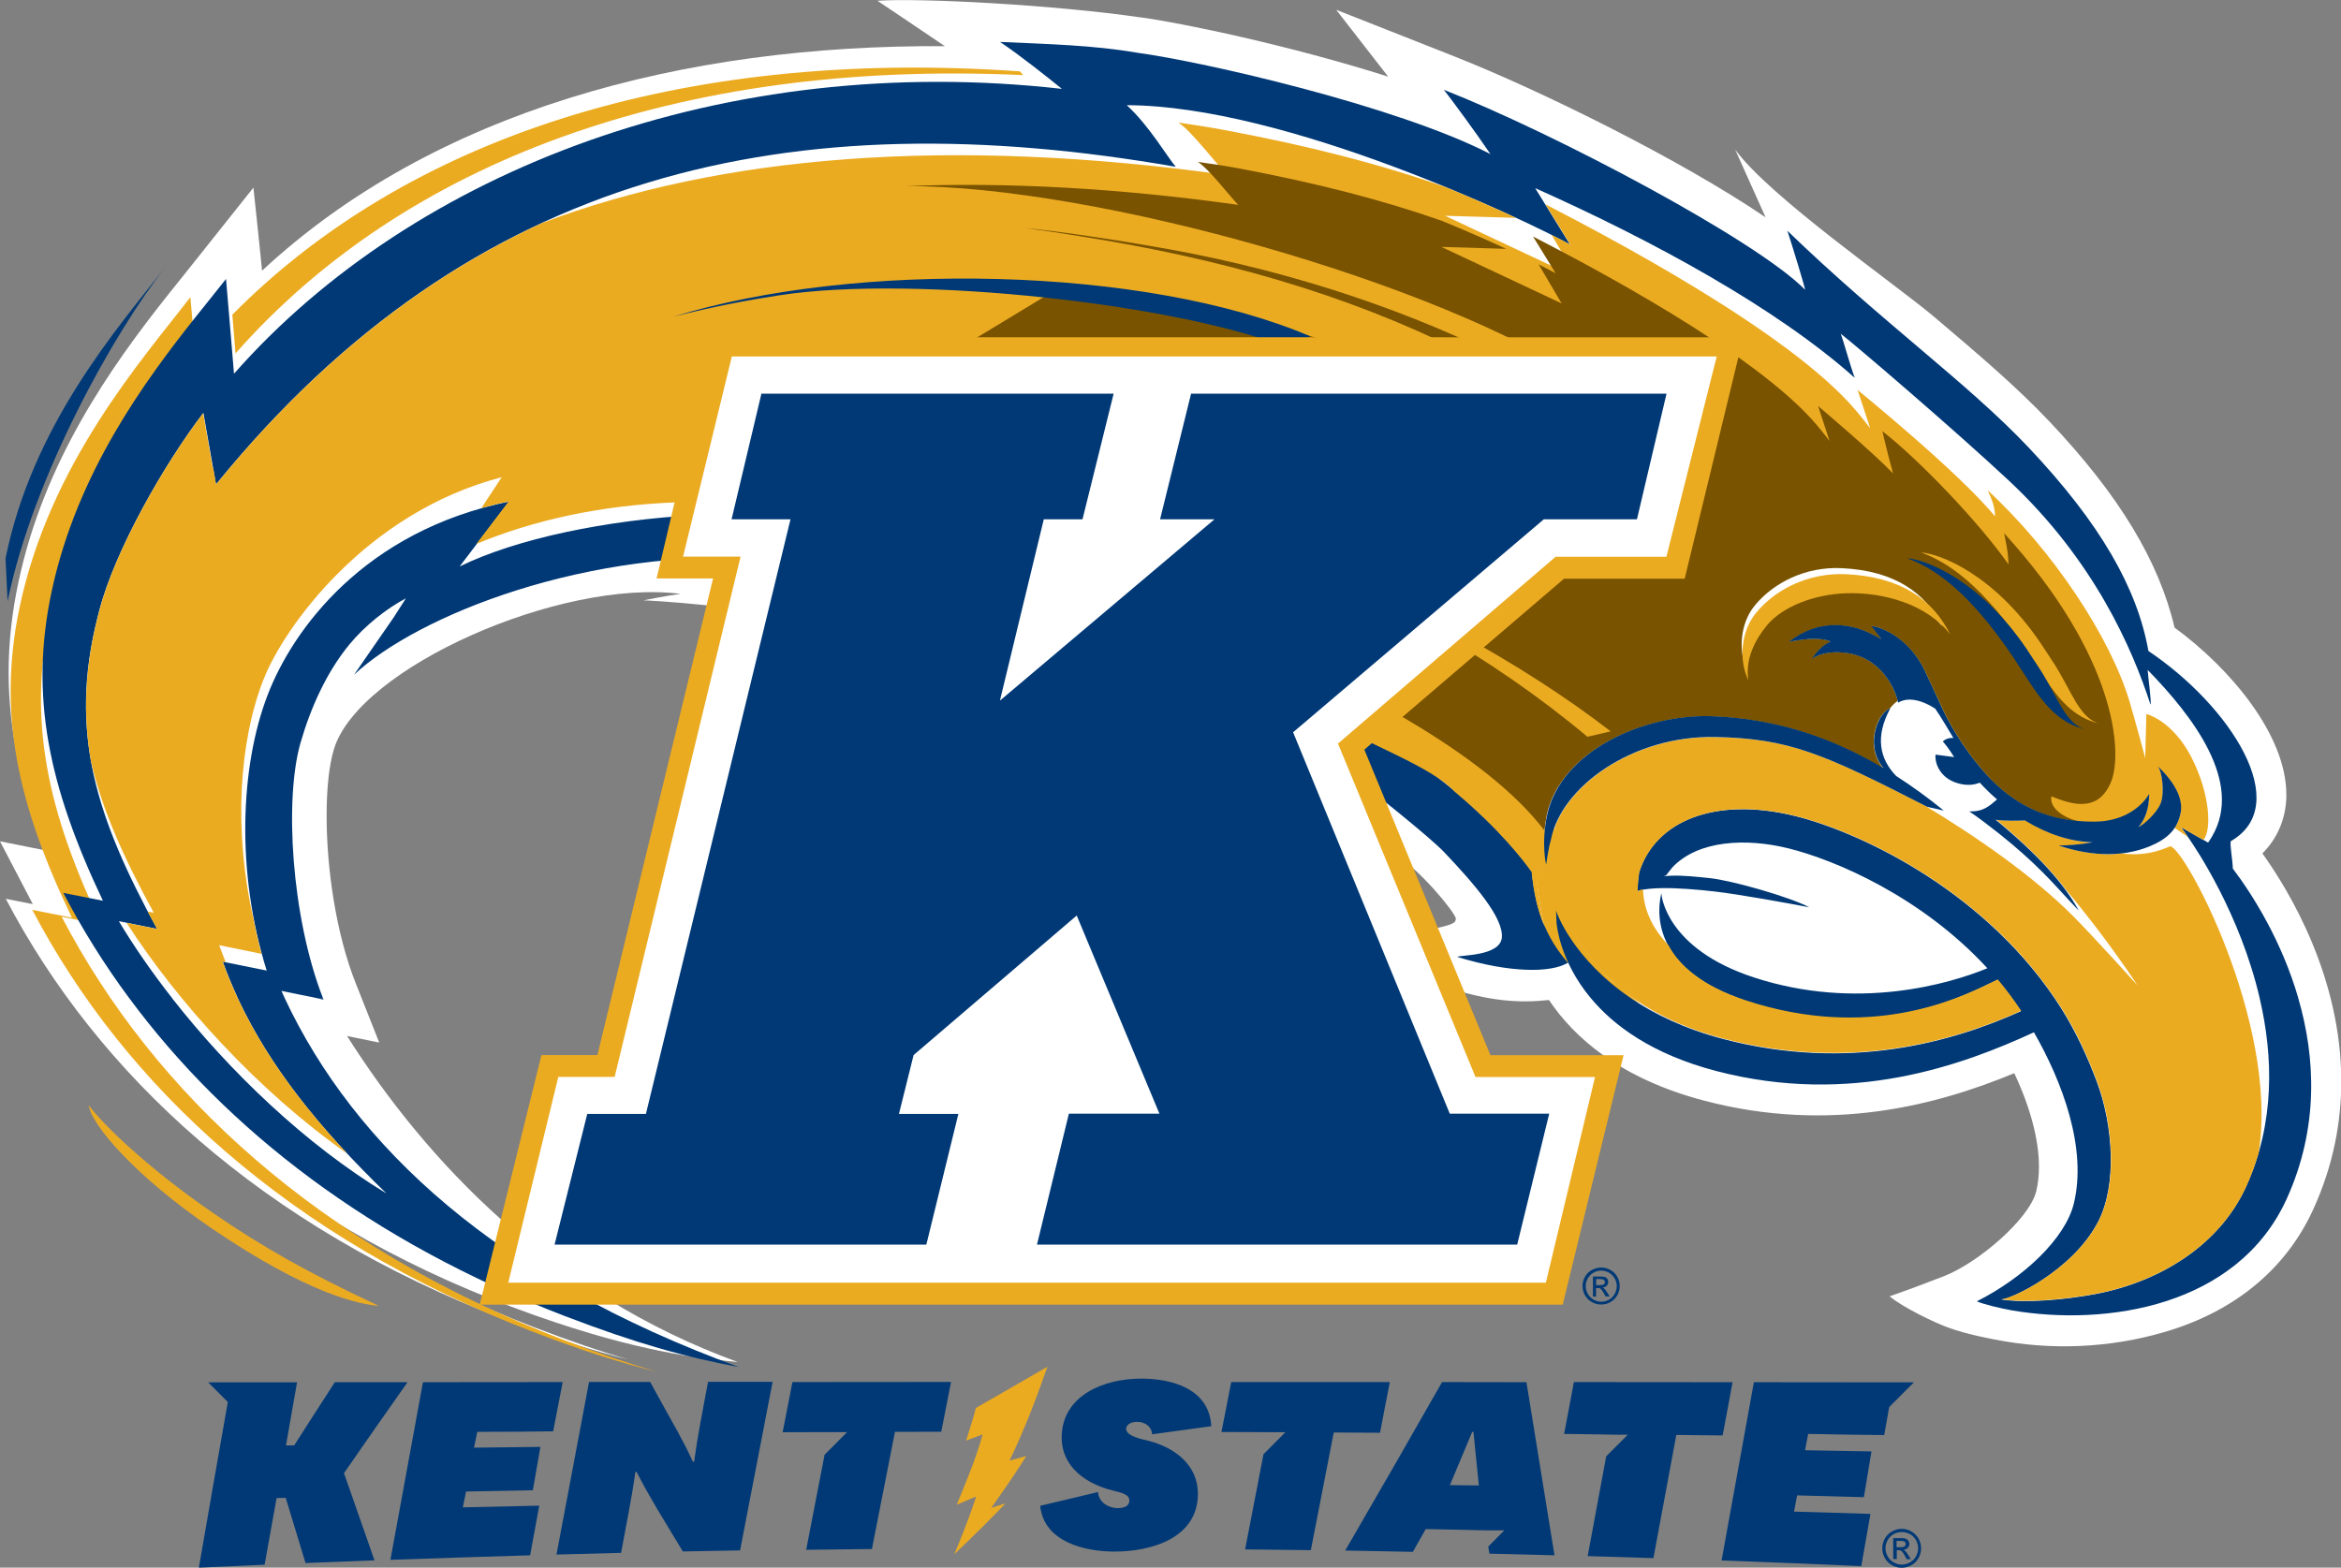 <?xml version="1.0" encoding="utf-8"?>
<!-- Generator: Adobe Illustrator 24.0.3, SVG Export Plug-In . SVG Version: 6.00 Build 0)  -->
<svg version="1.1" id="Layer_1" xmlns="http://www.w3.org/2000/svg" xmlns:xlink="http://www.w3.org/1999/xlink" x="0px" y="0px"
	 viewBox="0 0 181.98 121.9" style="enable-background:new 0 0 181.98 121.9;" xml:space="preserve">
<rect x="0" y="0" width="181.98" height="121.9" fill="#808080" stroke="none"/>
<style type="text/css">
	.st0{fill-rule:evenodd;clip-rule:evenodd;fill:#FFFFFF;}
	.st1{fill-rule:evenodd;clip-rule:evenodd;fill:#EBAB21;}
	.st2{fill-rule:evenodd;clip-rule:evenodd;fill:#003976;}
	.st3{fill-rule:evenodd;clip-rule:evenodd;fill:#795300;}
	.st4{fill:#EBAB21;}
	.st5{fill:#FFFFFF;}
	.st6{fill:#003976;}
</style>
<g>
	<path class="st0" d="M73.45,3.59C53.06,3.46,33.7,8.65,20.37,21.05c-0.07-0.83-0.67-6.46-0.67-6.46l-5.54,6.96l-1.01,1.26
		c-4.68,5.88-9.72,13.13-11.7,22.38c-0.52,2.41-0.78,4.75-0.78,7.1c0,4.4,0.94,8.84,2.88,13.84C1.92,65.81,0,65.42,0,65.42l2.6,4.98
		c7.94,15.23,21.9,26.2,40.62,32.44c7.51,2.5,11.74,2.82,14.13,3.07c-14.44-5.25-24.21-15.61-30.37-25.35
		c1.25,0.26,2.5,0.51,2.5,0.51l-1.83-4.62c-1.53-3.85-2.26-8.92-2.26-13c0-2.09,0.18-3.92,0.57-5.2
		c1.91-6.32,17.6-13.27,26.94-12.07c-0.85,0.1-2.88,0.5-2.88,0.5s8.09,0.35,14.92,2.03c6.82,1.68,15.12,4.11,22.38,7.31
		c3.23,1.42,12.84,6.25,19.95,11.08l-1.21-2.08c0,0,0.56,0.12,2.11,1.16c2.38,1.6,4.81,4.64,5,5.22c0.02,0.4-0.28,0.51-2.02,0.89
		c-2.29,0.49-4.7,0.91-4.7,0.91s2.31,2.33,5.85,3.52c3.54,1.18,5.88,1.28,8.11,1.04c1.94,2.9,5.52,6.11,12.08,7.83
		c9.84,2.58,18.15,0.32,24.09-2.14c1.25,2.66,1.92,5.18,1.92,7.27c0,0.68-0.07,1.33-0.21,1.91c-0.53,2.16-4.54,5.59-7.19,6.61
		c-2.65,1.02-3.37,1.27-4.21,1.56c0.98,0.83,3.46,2.04,4.58,2.44c1.5,0.54,3.33,0.88,4.31,1.05c4.53,0.78,9.12,0.38,13.12-0.91
		c5.13-1.66,8.91-4.9,10.94-9.38c1.56-3.43,2.16-6.78,2.16-9.92c0-8.09-4.02-14.77-6.13-17.72c1.15-1.15,1.8-2.64,1.86-4.34
		c0-0.08,0-0.16,0-0.24c0-4.61-4.32-9.78-8.69-12.98c-1.21-5.16-4.3-10.29-9.72-16.02c-2.56-2.71-5.66-5.34-8.94-8.12
		c-3-2.54-12.86-9.38-15.5-13.04c0,0,1.82,4.06,2.37,5.28c-6.62-4.5-17.5-9.87-24.23-12.53l-9.15-3.61c0,0,2.26,2.9,4.04,5.2
		c-7.56-2.41-16.08-4.19-19.3-4.62l0.1,0.02c-6.75-0.99-17.23-1.53-20.5-1.3C69.01,0.59,71.11,2.01,73.45,3.59"/>
	<path class="st1" d="M119.73,63.94c0,0-0.61,1.79-0.25,4.73c0.36,2.94,0.75,3.94,0.75,3.94l0.75,1.9l1.54,0.61l5.02,2.97
		l-2.22-1.79c0,0-2.51-2.29-3.3-4.76c-0.79-2.47-1.29-5.7-1.18-7.34c0.11-1.65-0.57,0.72-0.57,0.72L119.73,63.94z"/>
	<path class="st0" d="M41.61,103.24C22.7,95.99,9.89,84.17,2.72,70.43l0.09,0.02c-0.02-0.03-0.03-0.06-0.04-0.1l-2.32-0.46
		c7.19,13.71,19.97,25.5,38.79,32.72c3.99,1.53,7.01,2.46,9.61,3.11C46.79,105.12,44.45,104.33,41.61,103.24"/>
	<path class="st1" d="M7.88,71.91c-4.22-8.86-5.73-15.9-3.98-24.08C5.88,38.6,11.16,31.46,15.1,26.5l-0.3-3.39
		C11.08,27.93,3.83,36.08,1.5,47.33c-1.69,8.17-0.15,15.2,4.09,24.03l-3.08-0.61c7.21,13.74,20.02,25.56,38.89,32.8
		c4,1.54,7.03,2.47,9.64,3.11c-2.06-0.6-4.42-1.39-7.26-2.48c-18.96-7.27-31.8-19.12-38.99-32.9L7.88,71.91z"/>
	<path class="st2" d="M25.1,77.6c-2.45-6.29-3.01-15.48-1.73-19.87c0.79-2.73,2.04-5.5,3.81-7.64c1.17-1.42,2.87-2.78,4.37-3.56
		l-0.96,1.5l-3.07,4.44c4.9-4.6,18.18-9.96,32.39-9.02c1.22,0.08,2.44,0.2,3.66,0.37l-5.65,1.25l-1.36,0.3
		c1.41-0.1,3.67,0.11,6.43,0.59c6.33,1.09,18.29,4.6,25.57,7.81c4.08,1.8,9.9,4.46,16.82,9.16c-0.75-1.39-1.4-2.79-2.14-4.04
		c3.6,2.73,7.99,6.28,9.02,7.37c2.46,2.59,4.6,5.11,4.49,6.62c-0.11,1.51-3.3,1.36-3.46,1.53c4.07,1.26,7.31,1.25,8.59,0.45
		c-1.8-2.08-2.52-4.23-2.8-7.08c-1.27-1.8-8.9-11.83-28-17.73c0,0,1.52,1.1,3.76,2.74c-3.44-1.61-7.55-3.33-11.46-4.69
		c-3.11-1.08-10.89-3.26-15.57-4.24l5.11-1.26c-9.11-4.42-28.4-2.87-37.19,1.45l3.84-5.05c-11.26,2.3-16.83,9.96-18.78,15.08
		c-2.13,5.57-2.44,13.77-0.06,21.39l-3.41-0.69c0.35,0.96,0.74,1.91,1.17,2.84l0,0.01c2.5,5.36,6.38,10.17,11.55,15.17
		C23.75,89,17.82,83.29,13.37,77.61l0-0.01c-1.58-2.02-2.98-4.04-4.13-5.97l2.97,0.6c-4.65-8.54-6.93-15.19-4.61-24.3
		c0.01-0.04,0.1-0.39,0.11-0.43c1.21-4.67,5.01-11.35,8.1-15.4l0.98,5.57c19.89-24.47,44.83-29.9,74.61-24.7
		c-0.62-0.7-2.04-3.17-3.81-4.79c12.35,0.03,31.02,8.93,34.45,10.83l-2.7-4.38c9.24,4.12,18.77,9.34,24.84,14.75
		c-0.33-0.87-0.87-2.86-1.09-3.43c1.06,0.81,8.83,7.46,13.07,11.42c6.64,6.21,9.6,13.08,11.01,17.41c0.1-0.06-0.2-2.25-0.22-2.69
		c3.55,3.64,7.43,8.73,5.03,12.91c-0.1,0.17-0.21,0.35-0.33,0.52l-2.1-1.2l0.55,0.79c0.62,0.88,4.04,5.97,5.56,12.51l0,0.01
		c1.05,4.49,1.2,9.67-1.06,14.64c-2.09,4.6-6.75,7.4-11.63,8.34c-2.51,0.48-5.6,0.73-7.44,0.43c0.58,0.09,5.56-2.16,7.57-6.04
		c1.49-2.88,1.15-7.52-0.09-10.85c-0.72-1.94-1.66-3.96-2.76-5.71c-0.37-0.58-0.54-0.83-0.54-0.83
		c-5.94-8.73-15.55-13.03-20.22-14.17c-6.16-1.5-10.83,0.38-12.08,4.41c0,0-0.15,1.03-0.12,1.49c0.03-0.03,0.05-0.06,0.09-0.09
		c0.47-0.12,1.1-0.18,1.79-0.19c1.32-0.02,2.88,0.12,4.1,0.26c1.93,0.22,5.65,0.9,7.38,1.23c-1.54-0.81-6.01-2.09-7.76-2.27
		c-0.26-0.03-0.52-0.05-0.77-0.08c-1.05-0.1-1.99-0.16-2.78-0.06c0.1-0.05,0.17-0.07,0.17-0.07l0.49-0.62
		c2.01-2.13,5.74-2.29,9-1.49c3.73,0.92,10.42,3.81,15.49,9.33c-2.94,1.21-10.14,3.34-18.16,0.71c-6.81-2.23-7.2-6.38-7.18-6.57
		c-0.02,0.24-1.66,5.41,5.99,8.19c0,0,0.18,0.07,0.6,0.22c7.26,2.45,12.98,1.06,16.33-0.21l0.01-0.01c1.05-0.4,1.87-0.79,2.43-1.06
		l0.77-0.37c0.39,0.46,0.76,0.94,1.12,1.43c0,0,0.22,0.29,0.7,1.01c-5.21,2.35-13.32,4.74-23.15,2.16c-3-0.79-5.34-1.93-7.17-3.17
		l-0.01-0.01c-4.48-3.04-5.78-6.63-5.81-6.82l0.04,0.97c0.02,0.18,0.24,2.94,2.65,5.84l0.01,0.01c1.78,2.14,4.76,4.36,9.75,5.67
		c10.52,2.75,19.21-0.48,24.7-3.01c2.21,3.85,4.15,9.02,3.1,13.32c-0.66,2.71-3.9,5.77-7.54,7.6c0.48,0.22,1.85,0.55,2.76,0.71
		c7.32,1.24,17.51-0.29,21.33-8.68c2.52-5.56,2.23-11.02,0.9-15.6l0-0.01c-1.27-4.38-3.49-7.96-5.09-10.07
		c-0.01-0.66-0.27-2.06-0.14-2.14c4.88-2.83-0.02-10.48-6.42-14.78c-0.87-4.87-3.71-9.89-9.31-15.82
		c-4.77-5.05-11.43-9.77-18.76-16.86c0.25,0.72,1.46,4.67,1.37,4.58c-3.75-3.82-19.31-12.09-28.07-15.54c0.73,0.94,2.4,3.2,3.62,5
		C108.59,8.23,93.51,4.79,88.4,4.1c-3.43-0.59-6.91-0.67-10.66-0.84c1.52,1.02,3.61,2.68,4.81,3.65
		c-26.07-2.94-50.34,6.23-64.36,22.15l-0.25-3.01l-0.37-4.36c-0.68,0.87-1.48,1.85-2.34,2.93C11.29,29.59,6,36.73,4.02,45.96
		c-1.75,8.18-0.23,15.23,3.98,24.08l-3.08-0.61c1.47,2.81,3.17,5.55,5.12,8.18l0.01,0.01c7.57,10.24,18.79,18.93,33.87,24.72
		c2.84,1.09,5.19,1.88,7.26,2.48c2.38,0.69,4.36,1.13,6.26,1.48C38.67,99.45,27.56,89.2,22.13,77.61l0-0.01
		c-0.09-0.18-0.17-0.37-0.25-0.55l2.69,0.55H25.1z M24.56,77.61L24.56,77.61l0.59,0.12c-0.02-0.04-0.03-0.08-0.05-0.12L24.56,77.61z
		"/>
	<path class="st1" d="M168.65,65.82c-1.41,0.64-2.69,0.68-3.67,0.54c-2.55,0.29-4.74-0.58-4.87-0.6c0.02,0,1.12,0.03,2.6-0.24
		c-1.81-0.08-3.59-0.71-5.24-1.72c-0.84,0.02-1.53,0.05-2.28-0.06c2.46,2.05,4.24,3.87,5.45,5.5c3.12,3.69,5.52,7.38,5.52,7.38
		s-3.32-3.69-5.04-5.42c-3.07-3.07-7.4-6.1-11.56-8.6c-7.89-4.03-10.5-5.17-16.2-5.28c-5.8-0.12-10.96,3.14-12.45,6.88
		c-0.55,2.2-0.26,5,0.84,7.56l-0.04-0.93c0.03,0.26,1.89,7.22,12.26,9.93c9.83,2.57,17.94,0.19,23.15-2.16
		c-0.57-0.86-1.18-1.67-1.82-2.44l-0.77,0.37c-2.37,1.14-9.21,4.4-18.78,1.27c-3.52-1.15-5.25-2.79-6.06-4.31
		c-1.18-1.23-1.91-2.68-1.97-4.32c-0.11,0.02-0.22,0.04-0.32,0.07c-0.03,0.03-0.06,0.06-0.09,0.09c-0.02-0.46,0.12-1.49,0.12-1.49
		c1.26-4.03,5.93-5.91,12.08-4.41c4.81,1.17,14.88,5.71,20.76,14.99c1.11,1.75,2.04,3.77,2.76,5.71c1.24,3.33,1.58,7.97,0.09,10.85
		c-2.01,3.89-6.98,6.14-7.57,6.04c1.84,0.3,4.93,0.05,7.44-0.43c4.88-0.94,9.54-3.74,11.63-8.34c0.39-0.86,0.71-1.73,0.96-2.6
		C177.2,79.48,169.58,65.4,168.65,65.82L168.65,65.82z"/>
	<path class="st1" d="M170.37,58.92c-1.49-2.92-3.52-3.4-3.52-3.4l-0.09,3.42c0,0-0.79-2.96-1.22-4.4
		c-1.5-4.99-5.91-11.69-11.03-16.42c0.35,0.72,0.59,1.43,0.57,2.03c-2.76-3.39-10.68-9.83-10.68-9.83l0.98,2.98
		c0,0-0.52-0.69-1.09-1.36c-5.25-6.23-19.75-13.77-24.15-16.05l1.93,3.13c-0.34-0.19-0.83-0.44-1.45-0.75l1.95,3.32l-10.23-4.81
		l5.51,0.16c-1.55-0.72-3.42-1.54-5.48-2.39c-5.06-1.78-10.57-3.2-17.19-4.44c-1.18-0.22-2.37-0.41-3.58-0.58
		c1.08,0.7,2.96,3.27,3.84,4.09c-21.6-3.02-39.37-1.55-53.3,3.72C32.95,21.59,24.5,28.2,16.8,37.67l-0.23-1.31
		c-0.01,0.01-0.02,0.03-0.03,0.04l-0.75-4.26c-3.09,4.05-6.87,10.71-8.07,15.36c-0.01,0.04-0.1,0.39-0.11,0.43
		c-1.05,4.14-1.16,7.77-0.53,11.3c0.87,3.8,2.58,7.54,4.87,11.74l-0.47-0.09c0.24,0.45,0.48,0.9,0.73,1.36l-2.37-0.48
		c3.99,6.2,10.25,13.1,17.15,17.94c-4.48-4.79-7.75-9.55-9.69-14.93l0.25,0.05c-0.18-0.44-0.35-0.88-0.51-1.32l3.29,0.67
		c-0.25-0.91-0.45-1.82-0.63-2.73c-1.55-6.8-1.13-13.76,0.8-18.64c1.57-3.98,7.89-12.93,18.5-15.69l-1.58,2.4
		c0.68-0.19,1.39-0.37,2.12-0.51l-2.5,3.29c8.72-3.62,21.06-4.85,36.05-0.45l-1.5,0.2c0.45,0.17,0.89,0.36,1.3,0.56l-2.56,0.63
		c4.54,1.1,10.21,2.72,12.76,3.6c2.7,0.94,6.01,2.49,9.26,4.17c-0.82-0.6-1.3-0.94-1.3-0.94c4.78,1.48,7.97,4.58,11.4,6.38
		l-0.59-1.07c4.91,2.69,9.34,4.23,11.16,6.13c0.02,0.02,0.03,0.03,0.05,0.05c3.57,2.99,5.42,5.45,5.99,6.25
		c0.16,1.58,0.45,2.95,0.98,4.2c-1.49-6.85,0.07-8.85,0.61-10.08c0.16-0.35,0.37-0.66,0.61-0.94c2.26-3.47,7.38-5.41,11.77-5.26
		c4.55,0.15,8.95,1.41,13.36,4.04c-0.82-0.93-0.86-2.2-0.59-3.13c0.04-0.13,0.09-0.26,0.14-0.38c0.05-0.27,0.12-0.53,0.22-0.77
		c0.25-0.56,0.75-0.92,1.27-1.15c-0.31-1.05-1.42-3.26-4.05-3.55c-1.69-0.19-2.5,0.44-2.53,0.46c0.03-0.03,0.55-0.93,1.43-1.31
		c-0.89-0.51-3.17-0.01-3.22,0.01c0.1-0.04,2.21-2.02,5.44-1.01c0.64,0.2,1.21,0.52,1.73,0.8c-0.45-0.64-0.74-1.03-0.75-1.04
		c0.38,0.01,2.82,0.71,4.14,3.5c0.3,0.63,1.04,2.25,1.46,3.12c0.74,1.57,2.18,3.78,3.66,5.3c2.42,2.47,5.08,3.34,8.09,3.32
		c3.09-0.02,4.22-2.07,4.23-2.15c-0.02,0.08,0.07,1.5-0.84,2.57c0.69-0.37,1.53-1.25,1.76-1.87c0.31-0.84,0.1-2.48-0.21-2.83
		c0.16,0.18,2.12,1.91,1.72,3.65c-0.07,0.31-0.18,0.69-0.43,1.08c0.28,0.19,0.63,0.43,1.01,0.7l-0.53-0.76l1.74,1
		C171.95,64.56,171.8,61.73,170.37,58.92"/>
	<path class="st3" d="M147.52,54.5c-0.22-0.92-1.28-3.44-4.1-3.75c-1.69-0.19-2.5,0.44-2.53,0.46c0.03-0.03,0.54-0.93,1.42-1.31
		c-0.89-0.51-3.16-0.01-3.22,0.01c0.1-0.04,2.21-2.02,5.44-1.01c0.64,0.2,1.21,0.52,1.73,0.81c-0.45-0.64-0.74-1.04-0.75-1.04
		c0.39,0.01,2.82,0.71,4.14,3.5c0.3,0.63,1.04,2.25,1.46,3.12c0.74,1.57,2.18,3.78,3.66,5.3c2.05,2.1,4.28,3.04,6.75,3.26
		c-1.34-0.35-2.21-1.13-2.05-1.93c1.89,0.79,3.69,1.12,4.63-1.11c0.93-2.23,0.46-9.75-8.31-19.35c0.1,0.53,0.33,1.45,0.34,2.42
		c-2.28-3.25-6.93-8.12-9.8-10.35c0.12,0.58,0.6,2.48,0.83,3.28c-1.53-1.6-5.83-5.24-5.83-5.24l0.89,2.72c0,0-0.47-0.63-1-1.25
		c-4.79-5.68-18.03-12.57-22.05-14.65l1.76,2.86c-0.31-0.17-0.76-0.41-1.32-0.69l1.78,3.03l-9.34-4.39l5.03,0.15
		c-1.42-0.66-3.12-1.41-5-2.18c-4.62-1.62-9.65-2.92-15.69-4.06c-1.08-0.2-2.17-0.37-3.27-0.52c0.85,0.55,2.24,2.38,3.13,3.34
		c-9.33-1.31-17.95-1.77-25.86-1.46c14.89-0.05,41.85,7.66,52.81,15.15c9.1,6.22,7.6,7.68-2.15,3.32
		C99.37,23.24,81.8,22.7,81.8,22.7l-12.02,7.28c0,0,20.17,2.64,34.12,10.11c12,6.42,7.89,6.76-4.02,2.5
		c-17.88-6.4-37.17-7.54-46.06-6.38c7.91,0.28,21.76,2.1,27.18,3.92c-1.37,0.42-4.87,1.96-6.55,2.36c3-0.2,36.46,10.07,45.61,22.09
		c0.04-0.38,0.1-0.78,0.18-1.22c1.09-4.96,7.48-7.84,12.79-7.66c4.55,0.15,8.95,1.41,13.36,4.04c-0.82-0.93-0.86-2.2-0.59-3.13
		c0.25-0.83,0.79-1.44,1.1-1.5C147.09,54.86,147.29,54.66,147.52,54.5"/>
	<path class="st0" d="M143.18,44.18c-2.84-0.14-5.31,1.14-6.76,2.89c-1.17,1.41-1.31,3.59-0.59,5.07c-0.25-1.59,0.5-3.03,1.4-4.12
		c1.18-1.42,3.6-2.34,5.99-2.4c2.74-0.08,6,0.8,7.76,3.09C149.7,46.09,147.28,44.38,143.18,44.18L143.18,44.18z"/>
	<path class="st1" d="M143.52,44.65c-2.94-0.14-5.5,1.18-7,2.99c-1.21,1.46-1.36,3.71-0.61,5.25c-0.26-1.64,0.52-3.14,1.45-4.27
		c1.22-1.47,3.72-2.42,6.2-2.49c2.84-0.08,6.21,0.83,8.04,3.2C150.26,46.62,147.75,44.85,143.52,44.65"/>
	<path class="st1" d="M79.29,5.55c-26.57-1.87-47.74,5.27-61.23,18.92l0.25,3.01C31.33,12.7,52.55,4.59,79.53,5.84
		C79.45,5.74,79.37,5.65,79.29,5.55"/>
	<path class="st1" d="M6.9,85.95c0.19,1.51,3.62,5.52,9.53,9.55c7.6,5.18,11.53,5.92,13.01,6.04c-5.47-2.55-9.12-4.63-12.85-7.2
		C11.33,90.72,7.95,87.36,6.9,85.95"/>
	<path class="st2" d="M161.64,70.86c-0.39-0.41-0.76-0.81-1.15-1.23c-1.39-1.52-2.97-3.24-6.28-5.73c-0.01-0.01-1.04-0.77-1.13-0.8
		c0.06-0.01,0.11-0.01,0.16-0.01l0.05,0c0.89,0,1.39-0.44,1.92-0.9l0.03-0.03c-0.47-0.4-0.92-0.84-1.34-1.3
		c-0.28,0.11-0.56,0.17-0.87,0.17c-0.3,0-0.62-0.05-0.95-0.16c-1.16-0.37-1.69-1.39-1.62-2.19l1.45,0.19
		c-0.03-0.01-0.36-0.63-0.89-1.22c0.21-0.18,0.46-0.27,0.72-0.27c0.04,0,0.07,0,0.11,0.01c-0.48-0.8-0.93-1.58-1.41-2.28
		c-0.32-0.21-1.15-0.71-1.99-0.71c-0.34,0-0.64,0.08-0.9,0.24c-0.19-0.98-1.28-3.57-4.14-3.88c-0.21-0.02-0.41-0.04-0.61-0.04
		c-1.29,0-1.9,0.49-1.91,0.5l0-0.05c0.4-0.61,0.89-1.06,1.41-1.28c-0.26-0.13-0.68-0.21-1.23-0.21c-0.94,0-1.94,0.22-1.99,0.24
		c0-0.02,0.03-0.05,0.07-0.08c1.07-0.82,2.27-1.24,3.54-1.24c0.6,0,1.21,0.1,1.82,0.29c0.6,0.19,1.14,0.48,1.61,0.74l0.12,0.07
		c-0.47-0.63-0.74-1-0.76-1.02h0.01c0.42,0,2.83,0.7,4.14,3.48c0.14,0.29,0.37,0.79,0.62,1.33c0.29,0.63,0.61,1.32,0.83,1.79
		c0.7,1.49,2.11,3.7,3.66,5.29c2.21,2.26,4.75,3.32,7.99,3.32l0.1,0c3.11-0.02,4.22-2.12,4.22-2.14c0.02,0.01,0.02,0.04,0.02,0.08
		c-0.02,1.03-0.3,1.87-0.84,2.5c0.68-0.39,1.52-1.28,1.74-1.88c0.31-0.84,0.09-2.48-0.21-2.82c0.03,0,0.06,0.03,0.1,0.07
		c1.66,1.64,1.81,2.85,1.64,3.58c-0.17,0.76-0.54,1.63-1.93,2.32c-1.09,0.54-2.33,0.82-3.69,0.82c-1.19,0-2.43-0.21-3.69-0.62
		c-0.07-0.02-0.11-0.04-0.13-0.04c0.01-0.02,0.05-0.02,0.12-0.02h0.03c0.27,0,1.23-0.02,2.45-0.24c-1.75-0.06-3.51-0.64-5.25-1.7
		l-0.25,0.01c-0.27,0.01-0.53,0.01-0.78,0.01c-0.49,0-0.87-0.02-1.25-0.08c3.25,2.68,5.36,5.01,6.48,7.1L161.64,70.86z"/>
	<path class="st1" d="M163.26,56.29c-2.08-0.5-3.25-1.89-4.65-4.07l-1.01-1.55c-3.48-5.17-6.18-6.96-8.26-7.71
		c1.37,0.08,5.62,1.62,9.31,7.08l1.03,1.57C161.03,53.71,161.65,55.9,163.26,56.29"/>
	<path class="st2" d="M162.17,56.74c-2.08-0.5-3.25-1.89-4.65-4.07l-1.01-1.55c-3.48-5.17-6.18-6.96-8.26-7.71
		c1.37,0.08,5.62,1.62,9.31,7.08l1.03,1.57C159.94,54.15,160.56,56.35,162.17,56.74"/>
	<path class="st1" d="M123.4,57.29l1.81-0.42c-7.01-5.4-16.08-10.31-25.39-13.88c-2.92-1.12-7.88-2.87-10.87-3.73
		c2.63,0.87,5.6,1.94,7.6,2.71C106.99,45.97,115.9,51.01,123.4,57.29"/>
	<path class="st2" d="M147.4,60.34c-1.25-1.29-1.68-3.01-0.46-5.25c-0.31,0.05-0.86,0.66-1.11,1.51c-0.28,0.93-0.24,2.2,0.59,3.13
		c-4.41-2.63-8.81-3.88-13.36-4.04c-5.32-0.18-11.7,2.7-12.79,7.66c-0.48,2.29-0.08,3.89-0.08,3.89s0.18-1.33,0.36-1.89
		c0.78-4.19,6.4-8.17,12.79-8.04c5.77,0.12,8.37,1.28,16.48,5.43l1.28,0.29C149.86,62.02,148.63,61.13,147.4,60.34"/>
	<path class="st3" d="M116.71,29l0.95-0.73c-7.88-4.02-16.86-7.07-26.67-8.87c-3.07-0.56-8.27-1.38-11.37-1.68
		c2.74,0.37,5.86,0.88,7.97,1.27C98.59,21.02,108.19,24.21,116.71,29L116.71,29z"/>
	<path class="st2" d="M12.89,20.72C9.02,25.65,2.53,33.07,0.43,43.42l0.16,3.34C2.59,37.01,8.88,25.83,12.89,20.72"/>
	<path class="st2" d="M100.37,27.17c0.28-0.24,1.06-0.81,1.48-1.02c-12.8-5.47-35.33-5.9-49.52-1.52c3.22-0.82,5.99-1.32,8.27-1.67
		C71.16,21.33,92.11,23.69,100.37,27.17"/>
	<polygon class="st4" points="55.48,26.22 51.04,44.98 55.43,44.98 46.44,82.04 42.09,82.04 37.29,101.45 121.48,101.45 
		126.21,82.05 115.86,82.05 106.06,58.29 121.58,45 130.96,45 135.51,26.23 	"/>
	<polygon class="st5" points="104.01,57.82 114.7,83.75 123.99,83.75 120.17,99.74 39.51,99.74 43.4,83.74 47.78,83.74 57.57,43.28 
		53.1,43.28 56.89,27.72 133.45,27.72 129.54,43.29 120.93,43.29 	"/>
	<polygon class="st6" points="127.25,40.38 129.55,30.61 92.59,30.61 90.18,40.38 94.41,40.38 77.73,54.48 81.14,40.38 84.15,40.38 
		86.57,30.61 59.19,30.61 56.87,40.38 61.45,40.38 50.21,86.62 45.65,86.62 43.11,96.78 72.01,96.78 74.5,86.62 69.88,86.62 
		71.02,82.04 83.7,71.19 90.13,86.6 83.09,86.6 80.61,96.78 117.94,96.78 120.43,86.6 112.7,86.6 100.52,56.94 120.01,40.38 	"/>
	<path class="st2" d="M124.08,99.93h0.3c0.14,0,0.24-0.02,0.3-0.07c0.05-0.04,0.08-0.1,0.08-0.17c0-0.05-0.01-0.09-0.04-0.12
		c-0.03-0.04-0.06-0.06-0.11-0.08c-0.05-0.02-0.13-0.03-0.25-0.03h-0.28V99.93z M123.83,100.81v-1.55h0.53
		c0.18,0,0.31,0.01,0.4,0.04c0.08,0.03,0.15,0.08,0.19,0.15c0.05,0.07,0.07,0.15,0.07,0.23c0,0.11-0.04,0.21-0.12,0.3
		c-0.08,0.08-0.19,0.13-0.32,0.14c0.05,0.02,0.1,0.05,0.13,0.08c0.06,0.06,0.14,0.16,0.23,0.31l0.19,0.3h-0.31l-0.14-0.24
		c-0.11-0.19-0.2-0.31-0.26-0.36c-0.05-0.04-0.11-0.05-0.2-0.05h-0.15v0.66H123.83z M124.47,98.8c-0.2,0-0.4,0.05-0.59,0.16
		c-0.19,0.1-0.34,0.25-0.45,0.45c-0.11,0.19-0.16,0.39-0.16,0.6c0,0.21,0.05,0.41,0.16,0.6c0.11,0.19,0.26,0.34,0.45,0.45
		c0.19,0.11,0.39,0.16,0.6,0.16c0.21,0,0.41-0.05,0.6-0.16c0.19-0.11,0.34-0.26,0.44-0.45c0.11-0.19,0.16-0.39,0.16-0.6
		c0-0.21-0.05-0.41-0.16-0.6c-0.11-0.19-0.26-0.34-0.45-0.45C124.86,98.85,124.67,98.8,124.47,98.8 M124.47,98.56
		c0.24,0,0.48,0.06,0.71,0.19c0.23,0.12,0.41,0.3,0.54,0.53c0.13,0.23,0.19,0.47,0.19,0.72c0,0.25-0.06,0.49-0.19,0.72
		c-0.13,0.23-0.31,0.41-0.53,0.53c-0.23,0.13-0.47,0.19-0.72,0.19c-0.25,0-0.49-0.06-0.72-0.19c-0.23-0.13-0.41-0.3-0.54-0.53
		c-0.13-0.23-0.19-0.47-0.19-0.72c0-0.25,0.06-0.49,0.19-0.72c0.13-0.23,0.31-0.41,0.54-0.53
		C123.99,98.63,124.22,98.56,124.47,98.56"/>
	<path class="st6" d="M147.43,120.31h0.32c0.15,0,0.26-0.02,0.31-0.07c0.06-0.05,0.08-0.11,0.08-0.18c0-0.05-0.01-0.09-0.04-0.13
		c-0.03-0.04-0.06-0.07-0.11-0.08c-0.05-0.02-0.14-0.03-0.26-0.03h-0.3V120.31z M147.17,121.23v-1.63h0.56
		c0.19,0,0.33,0.01,0.42,0.05c0.08,0.03,0.15,0.08,0.2,0.16c0.05,0.08,0.08,0.15,0.08,0.24c0,0.12-0.04,0.22-0.13,0.31
		c-0.08,0.09-0.2,0.14-0.34,0.15c0.06,0.02,0.1,0.05,0.14,0.09c0.07,0.06,0.15,0.17,0.24,0.32l0.2,0.32h-0.32l-0.14-0.26
		c-0.11-0.2-0.2-0.33-0.27-0.38c-0.05-0.04-0.12-0.06-0.21-0.06h-0.15v0.69H147.17z M147.83,119.13c-0.21,0-0.42,0.05-0.62,0.16
		c-0.2,0.11-0.36,0.27-0.47,0.47c-0.11,0.2-0.17,0.41-0.17,0.63c0,0.22,0.06,0.43,0.17,0.63c0.11,0.2,0.27,0.36,0.47,0.47
		c0.2,0.11,0.41,0.17,0.63,0.17c0.22,0,0.43-0.06,0.63-0.17c0.2-0.11,0.36-0.27,0.47-0.47c0.11-0.2,0.17-0.41,0.17-0.63
		c0-0.22-0.06-0.43-0.17-0.63c-0.11-0.2-0.27-0.36-0.47-0.47C148.25,119.18,148.04,119.13,147.83,119.13 M147.83,118.88
		c0.25,0,0.5,0.06,0.74,0.2c0.24,0.13,0.43,0.32,0.57,0.56c0.13,0.24,0.2,0.5,0.2,0.76c0,0.26-0.07,0.51-0.2,0.75
		c-0.13,0.24-0.32,0.43-0.56,0.56c-0.24,0.13-0.49,0.2-0.75,0.2c-0.26,0-0.51-0.07-0.75-0.2c-0.24-0.13-0.43-0.32-0.56-0.56
		c-0.13-0.24-0.2-0.49-0.2-0.75c0-0.26,0.07-0.52,0.2-0.76c0.14-0.24,0.32-0.43,0.57-0.56
		C147.33,118.94,147.58,118.88,147.83,118.88"/>
	<path class="st6" d="M31.68,107.48c-1.88,0-3.77,0-5.65,0c-1.06,1.63-2.11,3.27-3.16,4.91c-0.25,0-0.38,0.01-0.64,0.01
		c0.29-1.64,0.57-3.28,0.86-4.91c-1.7,0-3.41,0-5.11,0v0h-1.8l1.53,1.53c-0.76,4.29-1.51,8.59-2.25,12.88
		c1.7-0.08,3.41-0.15,5.11-0.23c0.31-1.73,0.62-3.45,0.93-5.18c0.28-0.01,0.43-0.01,0.71-0.02c0.51,1.69,1.02,3.38,1.54,5.07
		c1.79-0.07,3.57-0.14,5.36-0.21c-0.79-2.26-1.58-4.52-2.37-6.78C28.37,112.19,30.02,109.83,31.68,107.48"/>
	<path class="st6" d="M43,111.3c0.24-1.28,0.49-2.55,0.74-3.83c-3.62,0-7.24,0-10.86,0.01c-0.85,4.6-1.69,9.21-2.53,13.81
		c3.62-0.13,7.24-0.24,10.86-0.35c0.24-1.29,0.47-2.57,0.71-3.86c-1.98,0.04-3.96,0.08-5.94,0.13c0.1-0.49,0.15-0.74,0.25-1.23
		c1.73-0.03,3.46-0.07,5.19-0.1c0.2-1.12,0.39-2.24,0.59-3.37c-1.72,0.02-3.44,0.04-5.16,0.06c0.1-0.49,0.15-0.74,0.25-1.23
		C39.06,111.34,41.03,111.32,43,111.3"/>
	<path class="st6" d="M54.43,110.73c-0.18,0.97-0.34,1.95-0.47,2.93c-0.04,0-0.06,0-0.1,0c-0.35-0.79-0.76-1.56-1.17-2.32
		c-0.72-1.29-1.44-2.58-2.15-3.88c-1.58,0-3.16,0-4.75,0c-0.85,4.47-1.69,8.94-2.53,13.42c1.67-0.04,3.34-0.09,5.02-0.13
		c0.2-1.05,0.39-2.1,0.59-3.15c0.19-1.04,0.38-2.09,0.52-3.14c0.04,0,0.06,0,0.1,0c0.5,0.99,1.05,1.95,1.61,2.9
		c0.66,1.1,1.32,2.19,1.98,3.28c1.48-0.03,2.97-0.06,4.45-0.08c0.84-4.37,1.68-8.74,2.53-13.11c-1.67,0-3.34,0-5.02,0
		C54.84,108.56,54.63,109.64,54.43,110.73"/>
	<path class="st6" d="M61.6,107.47c-0.25,1.3-0.51,2.6-0.76,3.9c1.2-0.01,5.01-0.01,5.01-0.01l-1.75,1.76
		c-0.48,2.46-0.95,4.93-1.43,7.39c1.7-0.02,3.41-0.04,5.11-0.06c0.6-3.04,1.19-6.07,1.79-9.11c1.2,0,2.4-0.01,3.6-0.01
		c0.25-1.29,0.51-2.58,0.76-3.87C69.82,107.46,65.71,107.47,61.6,107.47"/>
	<path class="st6" d="M88.39,110.56c0.64,0,1.15,0.4,1.17,0.97c1.53-0.21,3.07-0.42,4.6-0.63c-0.15-2.89-3.02-3.7-5.46-3.7
		c-2.82,0-6.13,1.26-6.17,4.54c-0.02,2.34,1.93,3.67,4.01,4.17c0.83,0.2,1.25,0.35,1.25,0.77c0,0.42-0.37,0.59-0.91,0.59
		c-0.72,0-1.49-0.47-1.52-1.25c-1.5,0.36-3,0.71-4.5,1.07c0.28,2.8,3.44,3.56,5.78,3.56c2.88,0,6.51-1.06,6.48-4.54
		c-0.02-2.2-1.8-3.54-3.79-4.06c-0.51-0.13-1.71-0.35-1.79-0.9C87.52,110.87,87.8,110.56,88.39,110.56"/>
	<path class="st6" d="M108.04,107.47c-4.11,0-8.22,0-12.33,0c-0.25,1.29-0.5,2.59-0.76,3.88c1.2,0,4.97,0.02,4.97,0.02l-1.7,1.71
		c-0.48,2.47-0.95,4.93-1.43,7.4c1.7,0.02,3.41,0.04,5.11,0.06c0.6-3.05,1.19-6.1,1.78-9.15c1.2,0.01,2.4,0.01,3.6,0.02
		C107.53,110.09,107.78,108.78,108.04,107.47"/>
	<path class="st6" d="M112.71,115.48l1.73-4.13c0.04,0,0.06,0,0.1,0l0.42,4.16C114.21,115.5,113.46,115.49,112.71,115.48
		 M112.1,107.47c-2.49,4.38-5,8.74-7.53,13.1c1.75,0.03,3.51,0.06,5.26,0.1c0.33-0.59,0.67-1.18,1-1.77
		c1.55,0.03,4.65,0.09,4.65,0.1h1.46l-1.25,1.26c0.03,0.17,0.06,0.34,0.09,0.55c1.69,0.04,3.38,0.09,5.06,0.13
		c-0.73-4.49-1.45-8.97-2.18-13.46C116.47,107.47,114.28,107.47,112.1,107.47"/>
	<path class="st6" d="M134.68,107.48c-4.11,0-8.22-0.01-12.33-0.01c-0.25,1.34-0.5,2.68-0.76,4.03c1.2,0.01,4.01,0.06,4.01,0.06
		h0.94l-1.68,1.68c-0.48,2.59-0.96,5.18-1.44,7.76c1.7,0.05,3.41,0.1,5.11,0.16c0.6-3.19,1.19-6.38,1.78-9.58
		c1.2,0.01,2.4,0.03,3.6,0.04C134.17,110.25,134.43,108.87,134.68,107.48"/>
	<path class="st6" d="M146.47,111.59c0.13-0.73,0.26-1.45,0.39-2.18l1.92-1.92h-2v0c-3.48,0-6.96-0.01-10.44-0.01
		c-0.83,4.62-1.67,9.24-2.51,13.86c3.62,0.13,7.24,0.28,10.86,0.44c0.24-1.35,0.47-2.7,0.71-4.06c-1.98-0.06-3.96-0.13-5.94-0.18
		c0.1-0.5,0.15-0.76,0.24-1.26c1.73,0.05,3.46,0.09,5.19,0.14c0.2-1.19,0.39-2.37,0.59-3.56c-1.72-0.03-3.44-0.06-5.16-0.09
		c0.1-0.51,0.15-0.76,0.24-1.27C142.52,111.54,144.5,111.57,146.47,111.59"/>
	<path class="st4" d="M78.48,113.57c0,0,0.61-1.23,1.37-3.1c0.77-1.87,1.57-4.19,1.57-4.19l-5.57,3.21c0,0-0.05,0.28-0.32,1.16
		c-0.27,0.89-0.43,1.37-0.43,1.37l1.28-0.48c0,0-0.23,0.94-0.75,2.32c-0.52,1.38-1.26,3.15-1.26,3.15l1.5-0.64
		c0,0,0.02,0.07-0.58,1.7c-0.5,1.36-1.11,2.79-1.11,2.79s1.22-1.16,2.2-2.13c0.98-0.98,1.78-1.83,1.78-1.83l-1.1,0.35
		c0,0,0.57-0.81,1.29-1.85c0.72-1.04,1.43-2.18,1.43-2.18L78.48,113.57z"/>
</g>
</svg>
